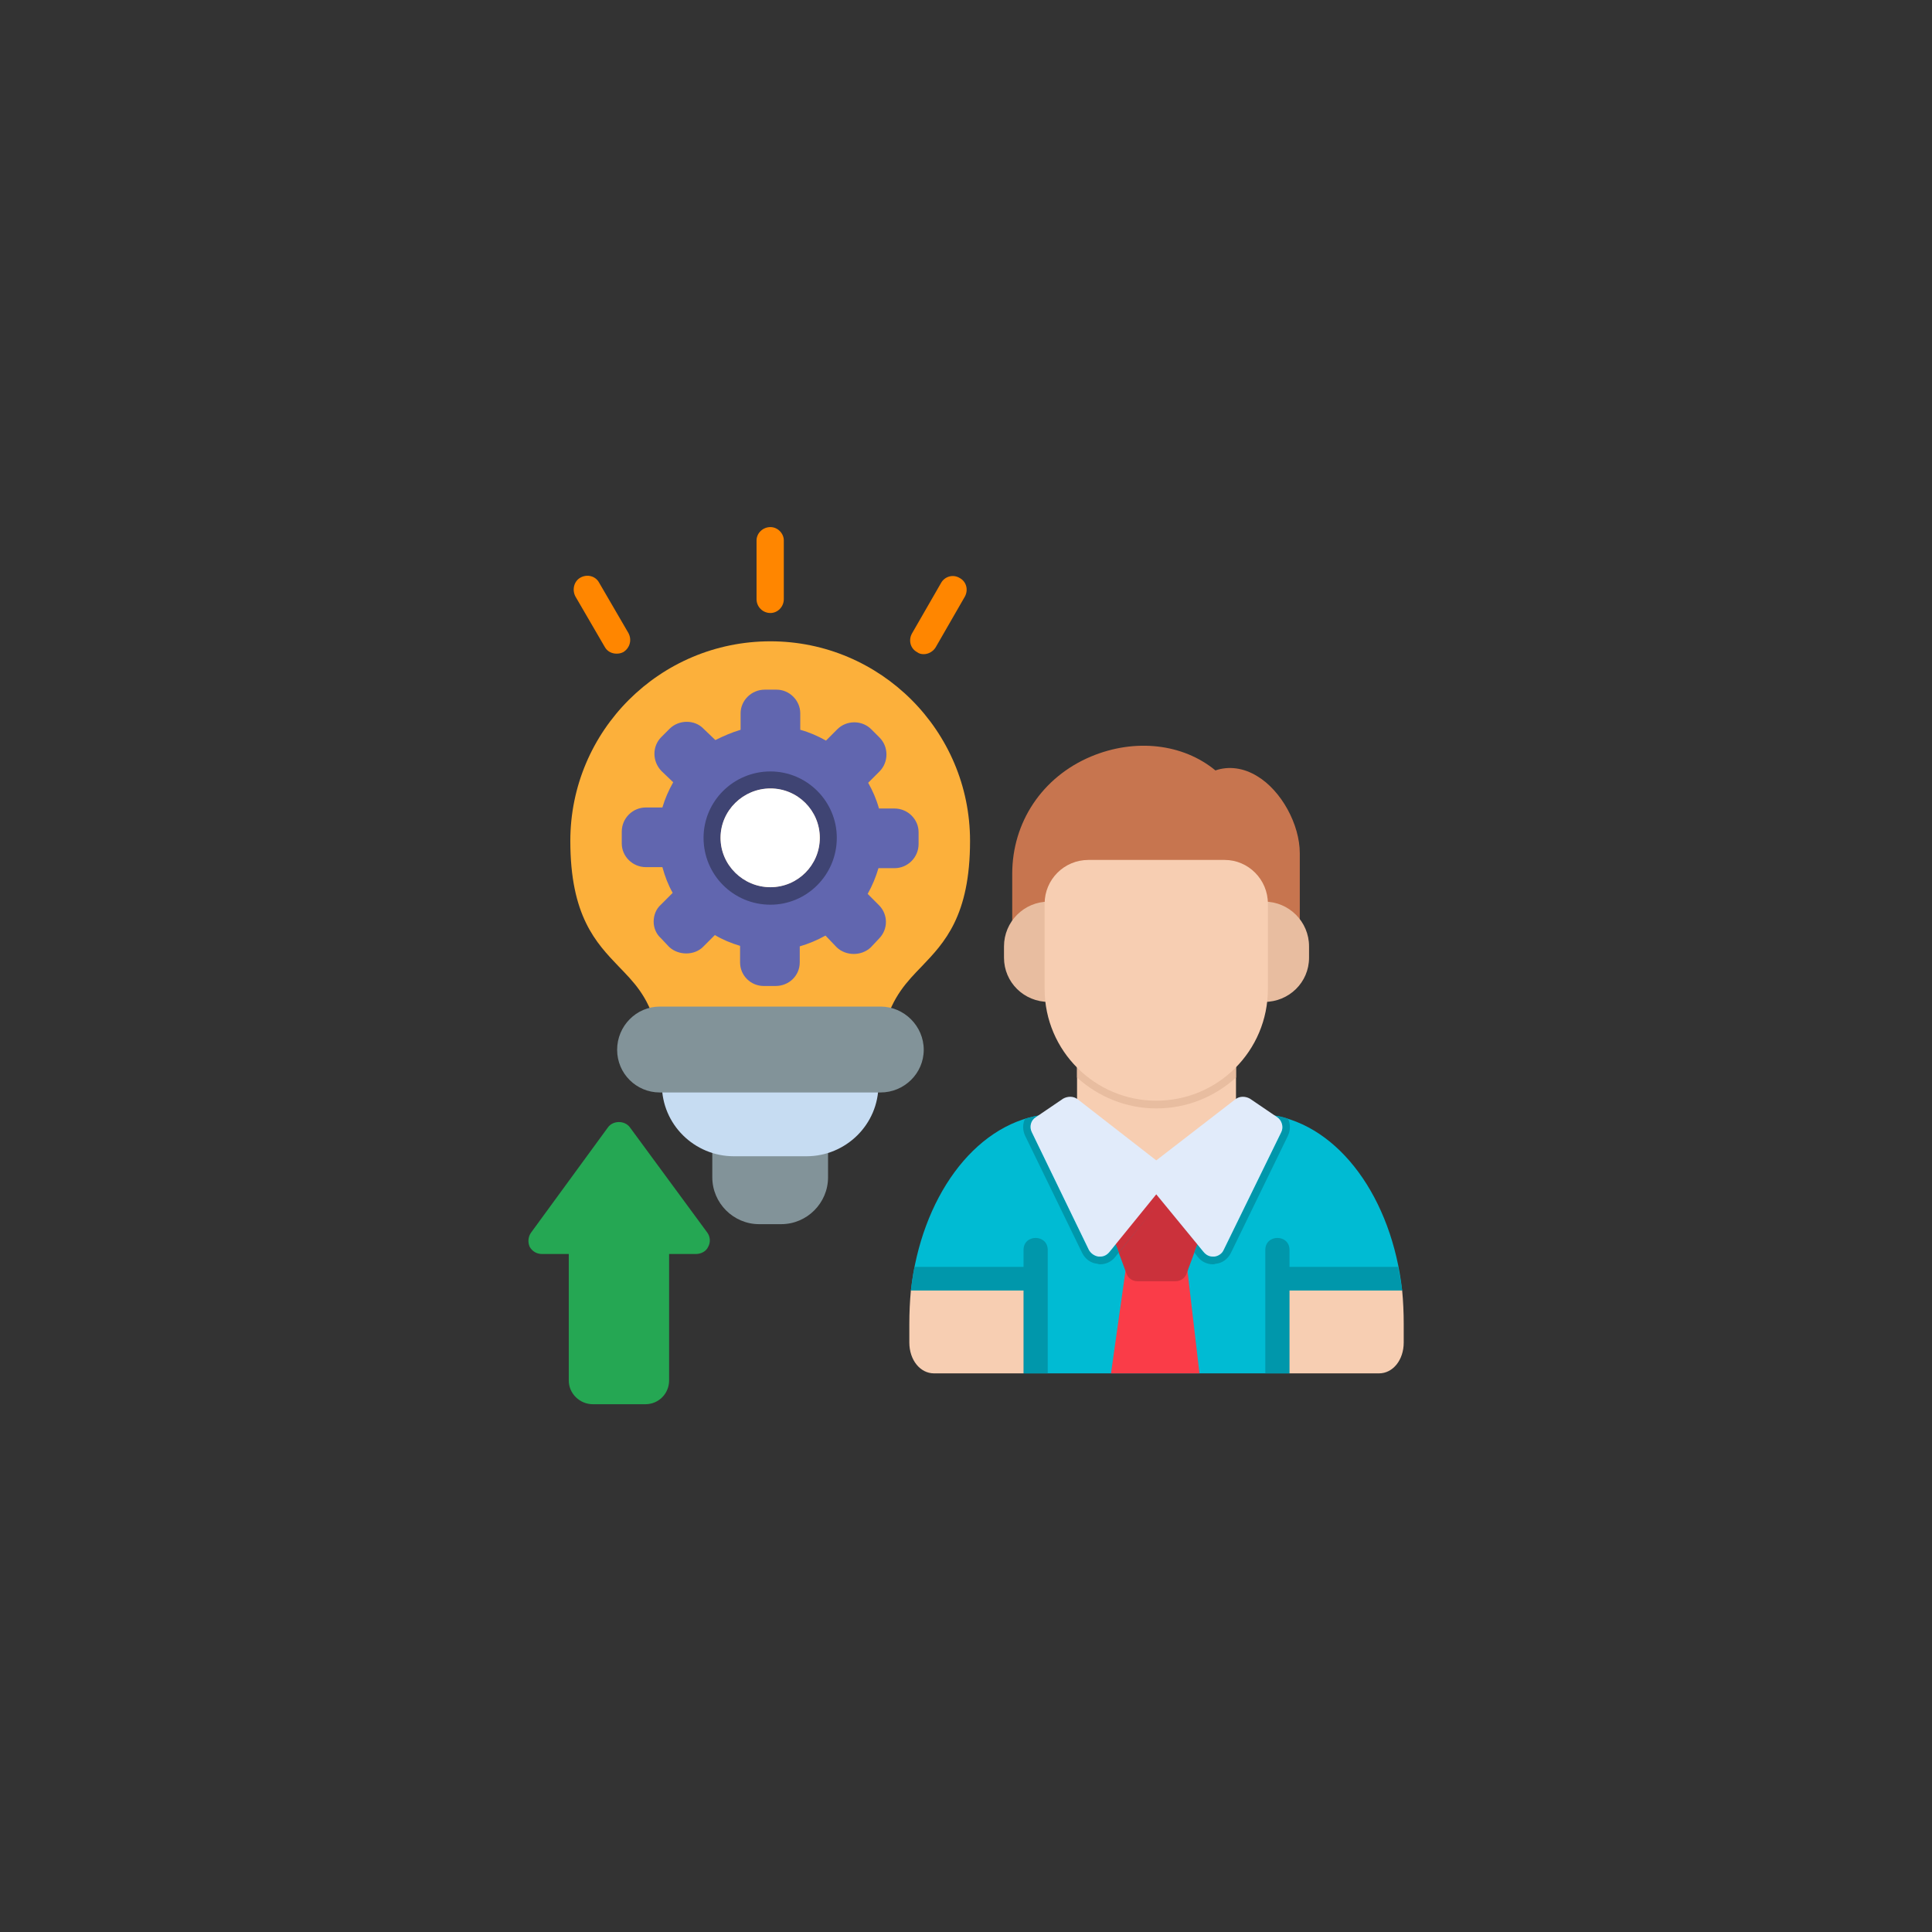<svg xmlns="http://www.w3.org/2000/svg" xmlns:xlink="http://www.w3.org/1999/xlink" width="500" zoomAndPan="magnify" viewBox="0 0 375 375" height="500" preserveAspectRatio="xMidYMid meet" version="1.0"><rect x="0" y="0" width="375" height="375" fill="#333333" stroke="none"/><defs><clipPath id="e219ac390f"><path d="M 176 216 L 272.559 216 L 272.559 267 L 176 267 Z M 176 216 " clip-rule="nonzero"/></clipPath><clipPath id="b76657842f"><path d="M 245 240 L 272.559 240 L 272.559 267 L 245 267 Z M 245 240 " clip-rule="nonzero"/></clipPath><clipPath id="9a2e308c9e"><path d="M 250 250 L 272.559 250 L 272.559 267 L 250 267 Z M 250 250 " clip-rule="nonzero"/></clipPath><clipPath id="62d0f6aff1"><path d="M 111 102.309 L 188 102.309 L 188 127 L 111 127 Z M 111 102.309 " clip-rule="nonzero"/></clipPath><clipPath id="0657b61907"><path d="M 102.309 217 L 138 217 L 138 272.559 L 102.309 272.559 Z M 102.309 217 " clip-rule="nonzero"/></clipPath></defs><path fill="#829399" d="M 151.637 237.609 L 147.344 237.609 C 142.352 237.609 138.258 233.516 138.258 228.523 L 138.258 221.434 C 138.258 220.637 138.656 219.836 139.254 219.238 C 139.855 218.641 140.754 218.438 141.551 218.539 C 141.852 218.539 142.152 218.539 142.449 218.539 L 156.531 218.539 C 156.828 218.539 157.129 218.539 157.43 218.539 C 158.328 218.438 159.125 218.641 159.727 219.238 C 160.426 219.836 160.723 220.637 160.723 221.434 L 160.723 228.523 C 160.723 233.516 156.629 237.609 151.637 237.609 Z M 151.637 237.609 " fill-opacity="1" fill-rule="evenodd"/><path fill="#fcb03b" d="M 168.91 201.363 L 130.168 201.363 C 128.77 201.363 127.574 200.367 127.273 199.066 C 125.773 193.375 122.98 190.582 120.082 187.586 C 115.691 182.992 110.699 177.801 110.699 163.219 C 110.699 141.852 128.07 124.477 149.539 124.477 C 170.91 124.477 188.285 141.852 188.285 163.219 C 188.285 177.801 183.289 182.992 178.898 187.586 C 176 190.582 173.305 193.375 171.707 199.066 C 171.41 200.367 170.211 201.363 168.91 201.363 Z M 168.91 201.363 " fill-opacity="1" fill-rule="evenodd"/><path fill="#c6dcf2" d="M 156.531 224.43 L 142.449 224.43 C 134.762 224.43 128.473 218.238 128.473 210.551 C 128.473 210.051 128.473 209.551 128.473 209.152 C 128.473 208.355 128.77 207.555 129.371 207.055 C 129.871 206.457 130.668 206.156 131.469 206.156 L 167.516 206.156 C 168.312 206.156 169.113 206.457 169.711 207.055 C 170.211 207.555 170.508 208.355 170.508 209.152 C 170.508 209.551 170.508 210.051 170.508 210.551 C 170.508 218.238 164.219 224.43 156.531 224.43 Z M 156.531 224.43 " fill-opacity="1" fill-rule="evenodd"/><path fill="#829399" d="M 170.91 212.047 L 128.07 212.047 C 123.48 212.047 119.785 208.355 119.785 203.762 C 119.785 199.168 123.48 195.375 128.07 195.375 L 170.91 195.375 C 175.504 195.375 179.297 199.168 179.297 203.762 C 179.297 208.355 175.504 212.047 170.91 212.047 Z M 170.91 212.047 " fill-opacity="1" fill-rule="evenodd"/><path fill="#c7754f" d="M 249.992 181.691 C 248.793 181.691 247.895 180.895 247.695 179.797 C 238.711 180.895 199.867 181.691 198.77 181.691 C 197.469 181.691 196.473 180.695 196.473 179.398 L 196.473 169.609 C 196.473 159.625 202.262 150.84 211.75 146.844 C 220.336 143.25 229.621 144.348 235.914 149.539 C 238.512 148.641 241.406 149.043 244 150.641 C 248.695 153.434 252.289 160.023 252.289 165.617 L 252.289 179.398 C 252.289 180.695 251.289 181.691 249.992 181.691 Z M 249.992 181.691 " fill-opacity="1" fill-rule="evenodd"/><g clip-path="url(#e219ac390f)"><path fill="#00bbd3" d="M 250.293 266.57 L 198.668 266.57 L 198.668 250.492 L 176.801 250.492 C 178.797 232.617 188.984 218.438 202.062 216.441 C 203.062 216.242 204.16 216.84 204.559 217.84 L 214.047 237.211 L 222.633 226.629 C 223.531 225.527 225.43 225.527 226.328 226.629 L 234.914 237.211 L 244.5 217.742 C 244.898 216.84 245.898 216.242 246.898 216.441 C 259.977 218.438 270.164 232.617 272.16 250.492 L 250.293 250.492 Z M 250.293 266.57 " fill-opacity="1" fill-rule="evenodd"/></g><path fill="#fa3c48" d="M 232.816 266.57 L 215.645 266.57 L 218.539 246.098 C 218.641 244.902 219.637 244 220.836 244 L 228.125 244 C 229.324 244 230.32 244.902 230.422 246.098 Z M 232.816 266.57 " fill-opacity="1" fill-rule="evenodd"/><path fill="#cb313b" d="M 215.445 235.516 L 215.543 235.316 C 215.844 235.016 216.145 234.816 216.543 234.715 C 217.742 234.215 224.73 228.023 225.129 229.223 L 224.828 230.723 C 226.328 230.723 231.32 234.316 232.418 234.715 C 232.816 234.816 233.117 235.113 233.418 235.414 C 233.918 236.012 234.117 236.914 233.816 237.711 L 230.32 247.195 C 230.023 248.098 229.125 248.695 228.125 248.695 L 220.836 248.695 C 219.836 248.695 218.938 248.098 218.641 247.195 L 215.145 237.711 C 214.844 236.914 214.945 236.113 215.445 235.516 Z M 215.445 235.516 " fill-opacity="1" fill-rule="evenodd"/><path fill="#0097ab" d="M 198.969 217.141 C 199.766 216.941 200.664 216.641 201.465 216.543 L 201.066 216.84 C 200.066 217.441 199.766 218.738 200.266 219.738 L 211.352 242.605 C 211.75 243.305 212.449 243.801 213.246 243.902 C 213.348 243.902 213.445 243.902 213.547 243.902 C 214.246 243.902 214.844 243.602 215.344 243.004 L 216.543 241.504 L 217.141 243.102 L 224.43 234.117 L 216.441 244 C 215.742 244.902 214.645 245.398 213.547 245.398 C 213.348 245.398 213.246 245.398 213.047 245.301 C 211.75 245.199 210.652 244.402 210.051 243.203 L 198.969 220.438 C 198.469 219.34 198.469 218.141 198.969 217.141 Z M 224.43 231.82 L 233.617 243.004 C 234.117 243.602 234.715 243.902 235.414 243.902 C 235.516 243.902 235.613 243.902 235.715 243.902 C 236.512 243.801 237.211 243.305 237.512 242.605 L 248.695 219.738 C 249.195 218.738 248.793 217.441 247.895 216.84 L 247.496 216.543 C 248.297 216.641 249.195 216.84 249.992 217.141 C 250.492 218.141 250.492 219.34 249.992 220.438 L 238.91 243.203 C 238.309 244.402 237.211 245.199 235.914 245.301 C 235.715 245.398 235.613 245.398 235.414 245.398 C 234.316 245.398 233.219 244.902 232.52 244 L 231.82 243.102 L 232.418 241.504 Z M 224.43 231.82 " fill-opacity="1" fill-rule="evenodd"/><g clip-path="url(#b76657842f)"><path fill="#0097ab" d="M 271.363 245.898 C 271.66 247.398 271.961 248.996 272.16 250.492 L 250.293 250.492 L 250.293 266.57 L 245.598 266.57 L 245.598 242.605 C 245.598 239.508 250.293 239.508 250.293 242.605 L 250.293 245.898 Z M 271.363 245.898 " fill-opacity="1" fill-rule="evenodd"/></g><g clip-path="url(#9a2e308c9e)"><path fill="#f7ceb2" d="M 267.668 266.57 L 250.293 266.57 L 250.293 250.492 L 272.16 250.492 C 272.359 252.59 272.461 254.785 272.461 256.984 L 272.461 260.578 C 272.461 263.973 270.363 266.57 267.668 266.57 Z M 267.668 266.57 " fill-opacity="1" fill-rule="evenodd"/></g><path fill="#f7ceb2" d="M 211.352 220.336 C 210.051 220.336 209.055 219.34 209.055 218.039 L 209.055 206.156 C 209.055 204.859 210.051 203.762 211.352 203.762 C 212.25 203.762 221.234 204.359 226.328 205.059 C 230.023 204.359 236.711 203.762 237.609 203.762 C 238.91 203.762 239.906 204.859 239.906 206.156 L 239.906 218.039 C 239.906 219.34 238.91 220.336 237.609 220.336 C 236.312 220.336 235.812 222.332 235.812 221.035 L 224.43 228.426 L 213.945 220.438 C 213.945 221.734 212.648 220.336 211.352 220.336 Z M 211.352 220.336 " fill-opacity="1" fill-rule="evenodd"/><path fill="#e8bda0" d="M 209.055 209.152 L 209.055 206.156 C 209.055 204.859 210.051 203.762 211.352 203.762 C 212.25 203.762 221.234 204.359 226.328 205.059 C 230.023 204.359 236.711 203.762 237.609 203.762 C 238.91 203.762 239.906 204.859 239.906 206.156 L 239.906 209.152 C 235.812 212.848 230.422 215.145 224.43 215.145 C 218.539 215.145 213.148 212.848 209.055 209.152 Z M 209.055 209.152 " fill-opacity="1" fill-rule="evenodd"/><path fill="#e1ebfa" d="M 213.547 243.902 C 213.445 243.902 213.348 243.902 213.246 243.902 C 212.449 243.801 211.75 243.305 211.352 242.605 L 200.266 219.738 C 199.766 218.738 200.066 217.441 201.066 216.84 L 206.355 213.246 C 207.254 212.746 208.355 212.746 209.152 213.348 L 224.43 225.23 L 239.809 213.348 C 240.605 212.746 241.707 212.746 242.605 213.246 L 247.895 216.84 C 248.793 217.441 249.195 218.738 248.695 219.738 L 237.512 242.605 C 237.211 243.305 236.512 243.801 235.715 243.902 C 235.613 243.902 235.516 243.902 235.414 243.902 C 234.715 243.902 234.117 243.602 233.617 243.004 L 224.43 231.82 L 215.344 243.004 C 214.844 243.602 214.246 243.902 213.547 243.902 Z M 213.547 243.902 " fill-opacity="1" fill-rule="evenodd"/><path fill="#e8bda0" d="M 205.16 194.473 L 203.562 194.473 C 198.77 194.473 194.875 190.68 194.875 185.887 L 194.875 183.691 C 194.875 178.898 198.77 175.004 203.562 175.004 L 205.16 175.004 C 206.457 175.004 207.457 176.102 207.457 177.398 L 207.457 192.18 C 207.457 193.477 206.457 194.473 205.16 194.473 Z M 245.398 194.473 L 243.801 194.473 C 242.504 194.473 241.504 193.477 241.504 192.18 L 241.504 177.398 C 241.504 176.102 242.504 175.004 243.801 175.004 L 245.398 175.004 C 250.191 175.004 254.086 178.898 254.086 183.691 L 254.086 185.887 C 254.086 190.68 250.191 194.473 245.398 194.473 Z M 245.398 194.473 " fill-opacity="1" fill-rule="evenodd"/><path fill="#0097ab" d="M 177.5 245.898 C 177.199 247.398 177 248.996 176.801 250.492 L 198.668 250.492 L 198.668 266.57 L 203.363 266.57 L 203.363 242.605 C 203.363 239.508 198.668 239.508 198.668 242.605 L 198.668 245.898 Z M 177.5 245.898 " fill-opacity="1" fill-rule="evenodd"/><path fill="#f7ceb2" d="M 181.293 266.57 L 198.668 266.57 L 198.668 250.492 L 176.801 250.492 C 176.602 252.59 176.5 254.785 176.5 256.984 L 176.5 260.578 C 176.5 263.973 178.598 266.57 181.293 266.57 Z M 181.293 266.57 " fill-opacity="1" fill-rule="evenodd"/><path fill="#f7ceb2" d="M 224.43 213.645 C 212.547 213.645 202.762 203.961 202.762 191.977 L 202.762 175.402 C 202.762 170.711 206.559 166.914 211.25 166.914 L 237.711 166.914 C 242.305 166.914 246.098 170.711 246.098 175.402 L 246.098 191.977 C 246.098 203.961 236.414 213.645 224.43 213.645 Z M 224.43 213.645 " fill-opacity="1" fill-rule="evenodd"/><g clip-path="url(#62d0f6aff1)"><path fill="#ff8600" d="M 149.539 118.984 C 148.043 118.984 146.844 117.789 146.844 116.289 L 146.844 104.906 C 146.844 103.508 148.043 102.309 149.539 102.309 C 150.938 102.309 152.137 103.508 152.137 104.906 L 152.137 116.289 C 152.137 117.789 150.938 118.984 149.539 118.984 Z M 119.684 126.875 C 118.785 126.875 117.887 126.473 117.387 125.574 L 111.695 115.789 C 110.996 114.492 111.395 112.793 112.695 112.094 C 113.992 111.398 115.59 111.797 116.289 113.094 L 121.98 122.879 C 122.68 124.176 122.281 125.773 120.98 126.574 C 120.582 126.773 120.184 126.875 119.684 126.875 Z M 179.297 126.973 C 178.797 126.973 178.398 126.875 178 126.574 C 176.699 125.875 176.301 124.277 177 122.98 L 182.691 113.094 C 183.391 111.895 184.988 111.398 186.285 112.195 C 187.586 112.895 187.984 114.492 187.285 115.789 L 181.594 125.676 C 181.094 126.473 180.195 126.973 179.297 126.973 Z M 179.297 126.973 " fill-opacity="1" fill-rule="evenodd"/></g><g clip-path="url(#0657b61907)"><path fill="#25a753" d="M 125.277 272.559 L 115.09 272.559 C 112.496 272.559 110.398 270.465 110.398 267.965 L 110.398 243.402 L 105.207 243.402 C 104.207 243.402 103.309 242.902 102.809 242.004 C 102.41 241.105 102.508 240.008 103.109 239.207 L 117.988 218.84 C 118.984 217.441 121.281 217.441 122.281 218.84 L 137.258 239.207 C 137.859 240.008 137.957 241.105 137.457 242.004 C 137.059 242.902 136.059 243.402 135.062 243.402 L 129.871 243.402 L 129.871 267.965 C 129.871 270.465 127.871 272.559 125.277 272.559 Z M 125.277 272.559 " fill-opacity="1" fill-rule="evenodd"/></g><path fill="#6166af" d="M 150.539 191.379 L 148.242 191.379 C 145.746 191.379 143.648 189.383 143.648 186.785 L 143.648 183.59 C 141.953 183.09 140.254 182.391 138.758 181.492 L 136.461 183.789 C 134.762 185.488 131.668 185.488 129.871 183.789 L 128.273 182.094 C 127.371 181.293 126.875 180.094 126.875 178.898 C 126.875 177.598 127.371 176.402 128.273 175.602 L 130.566 173.305 C 129.668 171.707 129.07 170.109 128.57 168.312 L 125.375 168.312 C 122.781 168.312 120.684 166.215 120.684 163.719 L 120.684 161.422 C 120.684 158.828 122.781 156.73 125.375 156.73 L 128.57 156.73 C 129.07 155.031 129.77 153.434 130.668 151.836 L 128.371 149.641 C 126.574 147.742 126.574 144.848 128.371 143.051 L 129.969 141.453 C 131.766 139.656 134.863 139.656 136.559 141.453 L 138.855 143.648 C 140.453 142.852 142.051 142.152 143.75 141.652 L 143.75 138.457 C 143.75 135.961 145.848 133.863 148.441 133.863 L 150.738 133.863 C 153.234 133.863 155.332 135.961 155.332 138.457 L 155.332 141.652 C 157.129 142.152 158.727 142.852 160.324 143.75 L 162.52 141.551 C 164.32 139.754 167.312 139.754 169.113 141.551 L 170.711 143.148 C 172.508 144.945 172.508 147.941 170.711 149.738 L 168.512 151.938 C 169.41 153.535 170.109 155.133 170.609 156.93 L 173.605 156.93 C 176.203 156.93 178.297 159.027 178.297 161.523 L 178.297 163.82 C 178.297 166.414 176.203 168.512 173.605 168.512 L 170.508 168.512 C 170.012 170.211 169.312 171.906 168.414 173.504 L 170.609 175.703 C 172.406 177.5 172.406 180.395 170.609 182.191 L 169.012 183.891 C 167.215 185.586 164.219 185.586 162.422 183.891 L 160.227 181.594 C 158.629 182.492 156.93 183.191 155.23 183.691 L 155.23 186.785 C 155.23 189.383 153.137 191.379 150.539 191.379 Z M 149.539 172.207 C 144.25 172.207 139.855 167.914 139.855 162.621 C 139.855 157.328 144.25 153.035 149.539 153.035 C 154.832 153.035 159.125 157.328 159.125 162.621 C 159.125 167.914 154.832 172.207 149.539 172.207 Z M 149.539 172.207 " fill-opacity="1" fill-rule="evenodd"/><path fill="#3f4473" d="M 149.539 175.602 C 142.352 175.602 136.559 169.812 136.559 162.621 C 136.559 155.531 142.352 149.738 149.539 149.738 C 156.629 149.738 162.422 155.531 162.422 162.621 C 162.422 169.812 156.629 175.602 149.539 175.602 Z M 149.539 172.207 C 144.25 172.207 139.855 167.914 139.855 162.621 C 139.855 157.328 144.25 153.035 149.539 153.035 C 154.832 153.035 159.125 157.328 159.125 162.621 C 159.125 167.914 154.832 172.207 149.539 172.207 Z M 149.539 172.207 " fill-opacity="1" fill-rule="evenodd"/><path fill="#ffffff" d="M 149.539 172.207 C 144.25 172.207 139.855 167.914 139.855 162.621 C 139.855 157.328 144.25 153.035 149.539 153.035 C 154.832 153.035 159.125 157.328 159.125 162.621 C 159.125 167.914 154.832 172.207 149.539 172.207 Z M 149.539 172.207 " fill-opacity="1" fill-rule="evenodd"/></svg>
